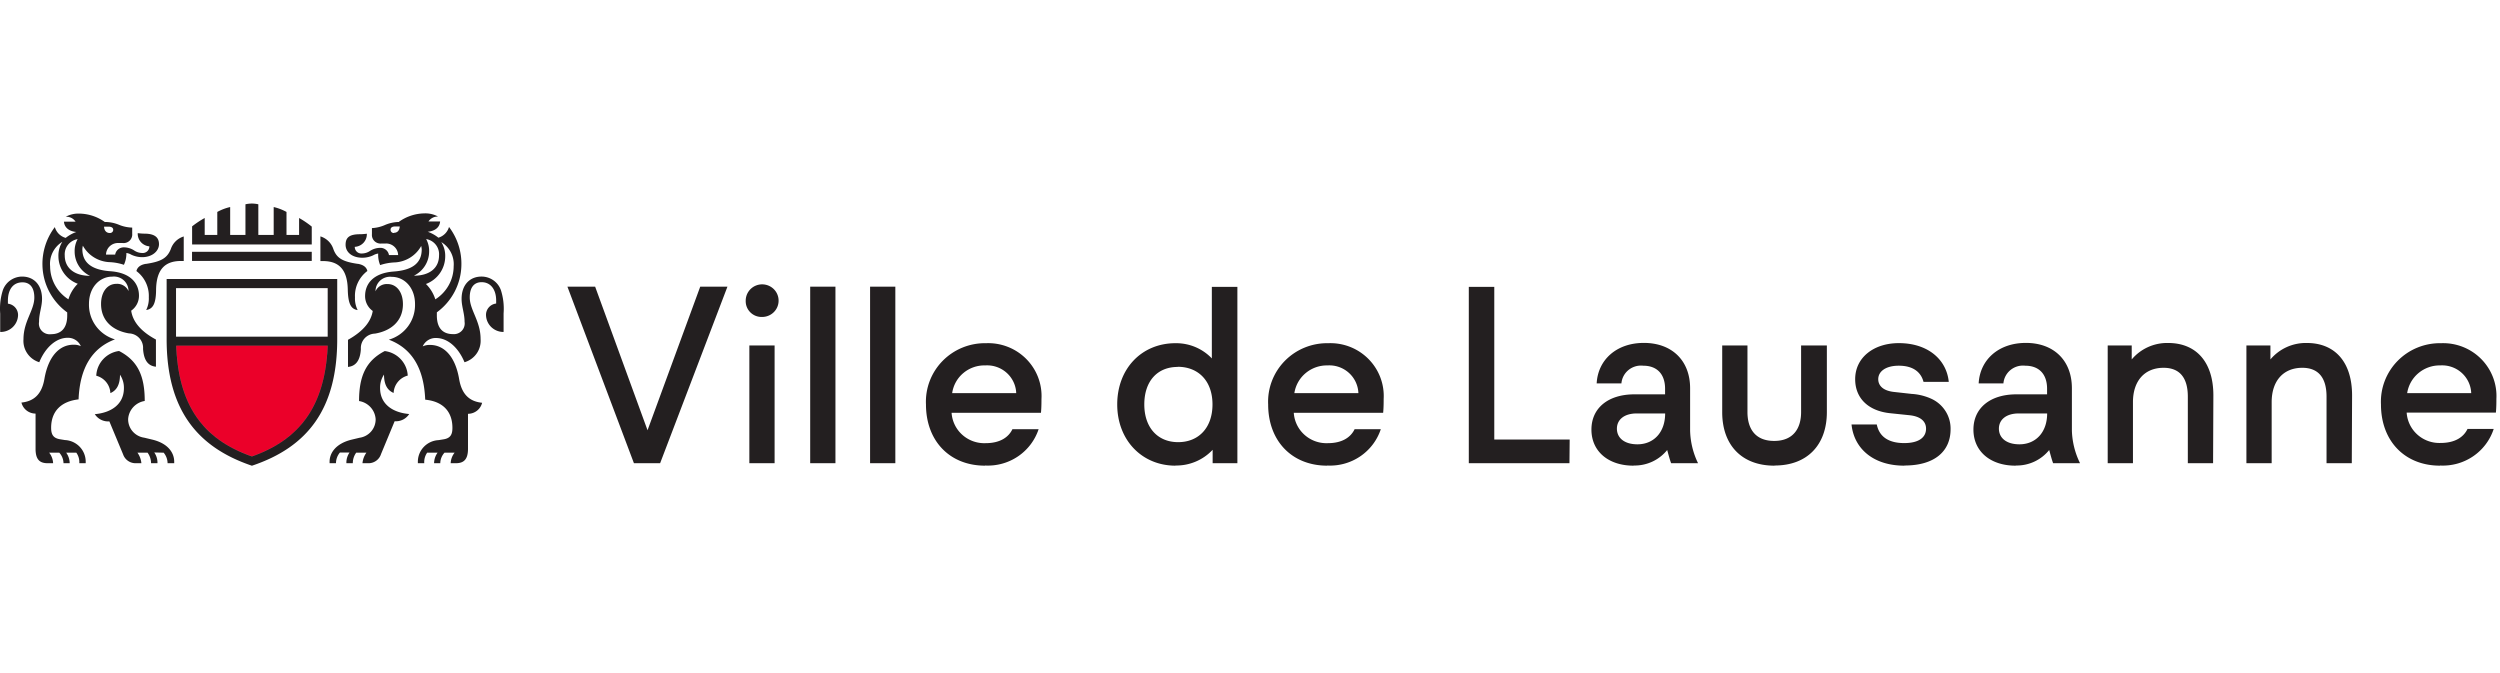 <svg width="260" viewBox="0 0 658 70" fill="none" xmlns="http://www.w3.org/2000/svg"><path d="M66.31 66.556c12.412-4.385 19.25-13.022 19.94-29.157H46.388c.593 16.135 7.412 24.772 19.92 29.157z" fill="#EB0029" stroke="#EB0029" stroke-width=".17" stroke-miterlimit="10"/><path d="M27.576 4.845c1.317 0 2.62.264 3.831.778a9.651 9.651 0 003.39.702V7.94a2.239 2.239 0 01-.676 1.82 2.283 2.283 0 01-1.852.628h-.977a3.189 3.189 0 00-2.35.8 3.132 3.132 0 00-1.04 2.238h2.413a2.254 2.254 0 01.806-1.388c.43-.35.975-.531 1.531-.51a4.974 4.974 0 012.605.778 3.854 3.854 0 002.146.702 1.757 1.757 0 001.352-.448 1.728 1.728 0 00.563-1.298 3.363 3.363 0 01-2.24-1.124 3.303 3.303 0 01-.825-2.35c.585.077 1.173.12 1.763.133 2.662 0 3.83.968 3.83 2.771 0 1.804-1.762 3.417-4.424 3.417a6.695 6.695 0 01-2.854-.645 3.489 3.489 0 00-1.303-.456 7.045 7.045 0 01-.651 3.113 13.515 13.515 0 00-3.831-.702 8.481 8.481 0 01-4.055-1.264 8.384 8.384 0 01-2.917-3.064 5.024 5.024 0 00-.134.911c0 3.796 2.796 5.486 7.355 5.809 5.402.38 7.547 3.227 7.547 6.454a4.767 4.767 0 01-.541 2.212 4.818 4.818 0 01-1.509 1.717c.383 2.638 2.222 5.296 6.513 7.593v7.156c-1.916-.19-3.18-1.48-3.39-4.708a3.765 3.765 0 00-.977-2.81 3.86 3.86 0 00-2.72-1.252c-4.233-.702-7.356-3.284-7.356-7.745 0-3.226 1.686-5.296 4.042-5.296a3.28 3.28 0 011.89.457c.568.339 1.018.842 1.29 1.442a3.766 3.766 0 00-.33-1.567 3.8 3.8 0 00-.95-1.293 3.865 3.865 0 00-3.011-.937c-3.256 0-6.11 2.772-6.11 7.157a9.432 9.432 0 001.816 5.829 9.577 9.577 0 005.022 3.529c-5.995 2.259-9.233 7.422-9.577 15.793-4.617.512-7.222 3.15-7.222 7.479 0 1.898.652 2.771 2.471 3.037l1.169.19a5.769 5.769 0 013.878 1.765 5.668 5.668 0 011.58 3.93v.398h-1.685a4.28 4.28 0 00-.785-2.771h-2.663a4.85 4.85 0 01.92 2.771h-1.628a4.231 4.231 0 00-1.111-2.771h-2.663a4.738 4.738 0 011.035 2.771H12.54c-2.145 0-3.18-1.025-3.18-3.797V55.28a3.853 3.853 0 01-2.364-.815 3.793 3.793 0 01-1.352-2.089c3.18-.323 5.345-2.07 6.053-6.264 1.035-5.942 3.965-8.96 7.662-8.96a4.227 4.227 0 011.915.38 3.653 3.653 0 00-1.409-1.638 3.703 3.703 0 00-2.096-.564c-3.084.019-5.88 2.639-7.432 6.435a5.934 5.934 0 01-3.144-2.309A5.845 5.845 0 016.18 35.71c0-4.765 2.854-7.593 2.854-10.972 0-2.581-1.111-4.005-3.122-4.005-2.471 0-3.831 1.898-3.831 4.84v.779c.779.09 1.492.478 1.989 1.08.497.602.738 1.372.673 2.146a4.521 4.521 0 01-1.492 3.041 4.602 4.602 0 01-3.2 1.173v-4.84a16.092 16.092 0 01.708-6.17 5.377 5.377 0 011.954-2.567 5.454 5.454 0 013.084-1c3.18 0 5.267 2.258 5.267 5.865 0 2.069-.785 3.796-.785 6.055a2.785 2.785 0 00.762 2.42 2.858 2.858 0 002.418.827c2.279-.001 4.232-1.235 4.232-4.898v-.836a15.815 15.815 0 01-4.675-5.359 15.664 15.664 0 01-1.837-6.846 15.998 15.998 0 013.256-10.25c.19.677.552 1.294 1.052 1.793.5.498 1.12.861 1.802 1.054a9.602 9.602 0 012.797-1.557c-1.916-.19-3.122-1.158-3.256-2.714h3.064a2.864 2.864 0 00-1.125-.997 2.896 2.896 0 00-1.48-.294 7.005 7.005 0 013.64-.835c2.39.046 4.709.814 6.646 2.202zM18 25.232a9.78 9.78 0 012.47-4.12 7.844 7.844 0 01-3.686-2.84 7.736 7.736 0 01-1.408-4.41 6.77 6.77 0 011.034-3.797 6.837 6.837 0 00-2.539 2.771 6.762 6.762 0 00-.679 3.683c.005 1.734.45 3.439 1.293 4.958a10.385 10.385 0 003.534 3.736l-.019.019zm-.958-11.56c0 3.283 2.529 5.352 6.647 5.352a7.143 7.143 0 01-2.945-2.614 7.052 7.052 0 01-1.097-3.764 6.483 6.483 0 01.786-3.283 4.087 4.087 0 00-2.541 1.5c-.628.798-.93 1.8-.85 2.809zm23.56 51.84c.578.83.874 1.82.843 2.828h-1.686a4.717 4.717 0 00-.919-2.771h-2.662a5.663 5.663 0 011.034 2.771h-1.36a3.49 3.49 0 01-2.114-.588 3.44 3.44 0 01-1.334-1.728l-3.62-8.694a4.189 4.189 0 01-2.181-.422 4.144 4.144 0 01-1.65-1.476c4.367-.38 7.662-2.638 7.662-6.834a6.147 6.147 0 00-1.034-3.55c0 2.83-1.035 4.196-2.529 4.841a4.93 4.93 0 00-1.1-2.892 5.004 5.004 0 00-2.616-1.682 6.84 6.84 0 011.806-4.334 6.954 6.954 0 014.19-2.177c5.018 2.581 6.761 6.7 6.761 13.154a5.223 5.223 0 00-3.024 1.626 5.14 5.14 0 00-1.343 3.139 4.852 4.852 0 001.183 3.24 4.935 4.935 0 003.05 1.657l2.145.513c4.233 1.025 5.747 3.55 5.747 5.808v.399h-1.743a4.4 4.4 0 00-1.035-2.771l-2.47-.057zM28.88 7.749a.85.85 0 00.849-.497.83.83 0 00.07-.338c0-.456-.325-.835-1.245-.835h-1.168c.057 1.082.651 1.67 1.494 1.67zm9.577 8.124c3.83-.588 5.536-1.423 6.513-3.929a5.136 5.136 0 011.294-2.048A5.2 5.2 0 0148.36 8.66v6.454h-.709c-4.156 0-6.436 2.126-6.57 7.422 0 4.005-.92 5.22-2.605 5.486a6.782 6.782 0 00.69-3.34 8.138 8.138 0 00-.769-3.854 8.214 8.214 0 00-2.488-3.056c.192-.93.977-1.652 2.452-1.899h.096zm50.3 19.799c0 18.242-7.662 28.378-22.45 33.332-14.71-4.973-22.448-15.09-22.448-33.332V19.86h44.898v15.812zm-2.51-13.42H46.33v12.774h39.918V22.251zm-19.94 44.304c12.413-4.385 19.251-13.022 19.94-29.157h-39.86c.594 16.135 7.413 24.772 19.92 29.157zM82.053 6.06a24.525 24.525 0 00-3.333-2.26v4.462h-3.314V2.206a13.155 13.155 0 00-3.371-1.29v7.346h-4.042V.194a7.497 7.497 0 00-3.39 0v8.068h-4.023V.915a13.153 13.153 0 00-3.39 1.291v6.056h-3.314V3.8a24.535 24.535 0 00-3.313 2.202v4.764h31.49V6.06zm0 6.643h-31.51v2.392h31.51v-2.392zm12.105 3.151c1.571.266 2.337.969 2.529 1.899a8.214 8.214 0 00-2.493 3.065 8.136 8.136 0 00-.763 3.863 6.783 6.783 0 00.708 3.36c-1.685-.266-2.528-1.48-2.605-5.486-.134-5.296-2.413-7.422-6.57-7.422h-.632V8.641a5.2 5.2 0 012.096 1.236 5.138 5.138 0 011.294 2.048c.9 2.525 2.529 3.36 6.436 3.948v-.019zm-4.692 49.677a4.398 4.398 0 00-1.035 2.809h-1.685v-.38c0-2.259 1.57-4.764 5.746-5.808l2.145-.513a4.935 4.935 0 003.05-1.657 4.852 4.852 0 001.183-3.24 5.14 5.14 0 00-1.342-3.14 5.223 5.223 0 00-3.025-1.625c0-6.454 1.762-10.573 6.762-13.154a6.953 6.953 0 014.207 2.139 6.838 6.838 0 011.846 4.315 5.001 5.001 0 00-2.616 1.683 4.923 4.923 0 00-1.1 2.891c-1.494-.645-2.529-1.993-2.529-4.84a6.151 6.151 0 00-1.034 3.55c0 4.195 3.256 6.453 7.662 6.833a4.147 4.147 0 01-1.65 1.476 4.19 4.19 0 01-2.181.422l-3.582 8.637a3.437 3.437 0 01-1.342 1.81 3.49 3.49 0 01-2.183.601h-1.36a5.663 5.663 0 011.035-2.771h-2.682a4.716 4.716 0 00-.9 2.771h-1.686c-.032-1 .257-1.983.824-2.81h-2.528zm15.553-60.743a11.815 11.815 0 016.647-2.202 7.005 7.005 0 013.639.835 2.898 2.898 0 00-1.437.314 2.863 2.863 0 00-1.091.977h3.064c-.134 1.556-1.302 2.506-3.256 2.714a9.611 9.611 0 012.797 1.557 4.143 4.143 0 001.765-1.058 4.09 4.09 0 001.031-1.77 15.996 15.996 0 013.256 10.25 15.665 15.665 0 01-1.807 6.849 15.805 15.805 0 01-4.648 5.375v.836c0 3.682 1.916 4.897 4.233 4.897a2.861 2.861 0 002.328-.872 2.789 2.789 0 00.737-2.355c0-2.202-.785-4.005-.785-6.055 0-3.607 2.088-5.866 5.267-5.866a5.458 5.458 0 013.107.99 5.372 5.372 0 011.969 2.579c.63 1.98.871 4.061.709 6.131v4.878a4.6 4.6 0 01-3.164-1.213 4.517 4.517 0 01-1.452-3.038 2.98 2.98 0 01.673-2.147 3.035 3.035 0 011.989-1.08v-.779c0-2.904-1.436-4.84-3.831-4.84-2.011 0-3.122 1.424-3.122 4.005 0 3.36 2.854 6.188 2.854 10.972a5.848 5.848 0 01-1.029 3.788 5.937 5.937 0 01-3.204 2.305c-1.571-3.796-4.367-6.378-7.489-6.378a3.702 3.702 0 00-2.096.564 3.654 3.654 0 00-1.41 1.638 4.231 4.231 0 011.916-.38c3.716 0 6.646 3.037 7.662 8.96.708 4.195 2.854 5.941 6.052 6.264a3.788 3.788 0 01-1.351 2.089 3.853 3.853 0 01-2.365.815v9.206c0 2.715-1.034 3.797-3.179 3.797h-1.379a4.737 4.737 0 011.034-2.771h-2.662a4.227 4.227 0 00-1.111 2.771h-1.629a4.853 4.853 0 01.92-2.771h-2.739a4.274 4.274 0 00-.766 2.771h-1.686v-.38a5.668 5.668 0 011.58-3.929 5.77 5.77 0 013.879-1.765l1.168-.19c1.916-.266 2.471-1.234 2.471-3.037 0-4.328-2.528-6.967-7.163-7.422-.326-8.39-3.582-13.534-9.578-15.793a9.58 9.58 0 005.063-3.523 9.437 9.437 0 001.833-5.855c0-4.385-2.854-7.156-6.11-7.156a3.863 3.863 0 00-3.012.937c-.406.36-.73.8-.95 1.293a3.766 3.766 0 00-.329 1.567c.272-.6.722-1.103 1.29-1.442a3.28 3.28 0 011.89-.457c2.337 0 4.041 2.07 4.041 5.296 0 4.442-3.122 7.024-7.355 7.745a3.86 3.86 0 00-2.733 1.245 3.788 3.788 0 00-.983 2.817c-.191 3.227-1.494 4.518-3.39 4.708V35.86c4.29-2.391 6.11-5.03 6.512-7.592a4.815 4.815 0 01-1.487-1.723 4.767 4.767 0 01-.524-2.207c0-3.227 2.145-6.055 7.547-6.453 4.559-.323 7.355-1.994 7.355-5.809a5.008 5.008 0 00-.134-.911 8.378 8.378 0 01-2.917 3.064 8.48 8.48 0 01-4.055 1.264 13.52 13.52 0 00-3.831.702c-.395-.963-.571-2-.517-3.037-.46.064-.904.219-1.303.455a6.696 6.696 0 01-2.854.646c-2.662 0-4.424-1.424-4.424-3.417 0-1.993 1.11-2.771 3.83-2.771a16.1 16.1 0 001.763-.133 3.304 3.304 0 01-.873 2.376 3.364 3.364 0 01-2.307 1.079 1.714 1.714 0 00.563 1.298 1.747 1.747 0 001.352.448 3.855 3.855 0 002.146-.702 4.975 4.975 0 012.605-.779c.556-.02 1.101.16 1.531.51.431.35.717.844.806 1.389h2.413a3.108 3.108 0 00-1.04-2.237 3.166 3.166 0 00-2.35-.8h-.977a2.301 2.301 0 01-1.852-.63 2.257 2.257 0 01-.677-1.82V6.459a9.649 9.649 0 003.295-.759 9.787 9.787 0 013.831-.854v-.057zm-1.303 2.904c.843 0 1.437-.588 1.495-1.67h-1.169c-.919 0-1.245.38-1.245.835a.832.832 0 00.559.848c.116.04.239.055.36.044v-.057zm11.838 5.98a4.02 4.02 0 00-.843-2.82 4.085 4.085 0 00-2.547-1.508 6.49 6.49 0 01.785 3.283 7.052 7.052 0 01-1.094 3.75 7.14 7.14 0 01-2.928 2.61c4.137 0 6.627-2.013 6.627-5.315zm-.977 11.54a10.383 10.383 0 003.534-3.735 10.277 10.277 0 001.293-4.958 6.766 6.766 0 00-.717-3.646 6.84 6.84 0 00-2.539-2.732 6.767 6.767 0 011.034 3.796 7.737 7.737 0 01-1.406 4.397 7.844 7.844 0 01-3.67 2.835 9.77 9.77 0 012.471 4.044zm59.168 43.128h-6.895l-17.507-46.468h7.297l13.792 37.793 13.868-37.793h7.163L173.744 68.34zm26.817-38.496a4.212 4.212 0 01-1.661-.291 4.169 4.169 0 01-2.336-2.315 4.102 4.102 0 01-.294-1.646 4.265 4.265 0 01.714-2.397 4.314 4.314 0 011.941-1.597 4.363 4.363 0 014.735.923 4.269 4.269 0 01.931 4.693 4.295 4.295 0 01-1.611 1.923 4.358 4.358 0 01-2.419.707zm3.313 38.496h-6.646V37.342h6.646V68.34zm16.014 0h-6.647V21.872h6.647V68.34zm15.764 0h-6.647V21.872h6.647V68.34zm23.617.645c-9.309 0-15.553-6.51-15.553-16.115-.1-2.106.237-4.21.991-6.181a15.37 15.37 0 013.392-5.279 15.543 15.543 0 015.231-3.505 15.665 15.665 0 016.208-1.151c1.958-.078 3.91.252 5.732.967a14.051 14.051 0 014.846 3.187 13.889 13.889 0 013.126 4.859c.689 1.818.986 3.76.872 5.698 0 .778 0 2.259-.134 3.606h-23.522a8.516 8.516 0 002.845 5.815 8.665 8.665 0 006.139 2.177c3.831 0 6.053-1.614 7.029-3.683h6.896a13.944 13.944 0 01-5.422 7.156 14.154 14.154 0 01-8.695 2.411l.019.038zm8.198-19.096a7.517 7.517 0 00-.714-2.925 7.61 7.61 0 00-1.805-2.42 7.682 7.682 0 00-2.612-1.535 7.728 7.728 0 00-3.009-.409 8.612 8.612 0 00-5.761 1.998 8.469 8.469 0 00-2.955 5.291h16.856zm41.911 19.096c-8.792 0-15.324-6.7-15.324-16.115 0-9.416 6.436-16.116 15.324-16.116a13.013 13.013 0 015.213 1.005 12.909 12.909 0 014.364 3v-18.83h6.723V68.34h-6.512v-3.53a13.052 13.052 0 01-4.458 3.106 13.148 13.148 0 01-5.35 1.031l.02.038zM309.971 43c-5.401 0-8.792 3.796-8.792 9.87 0 6.075 3.506 9.928 8.907 9.928 5.402 0 9.041-3.796 9.041-9.927 0-6.132-3.658-9.91-9.194-9.91l.038.039zm39.363 25.986c-9.309 0-15.554-6.51-15.554-16.115-.1-2.106.238-4.21.992-6.181a15.382 15.382 0 013.391-5.279 15.547 15.547 0 015.232-3.505 15.66 15.66 0 016.207-1.151 14.157 14.157 0 015.733.967 14.047 14.047 0 014.845 3.187 13.905 13.905 0 013.127 4.859c.689 1.818.986 3.76.872 5.698 0 .778 0 2.259-.134 3.606h-23.522a8.51 8.51 0 002.844 5.815 8.667 8.667 0 006.139 2.177c3.831 0 6.053-1.614 7.03-3.683h6.896a13.95 13.95 0 01-5.422 7.156 14.154 14.154 0 01-8.695 2.411l.019.038zm8.198-19.096a7.581 7.581 0 00-2.52-5.345 7.672 7.672 0 00-2.612-1.535 7.723 7.723 0 00-3.009-.409 8.705 8.705 0 00-5.739 2.022 8.56 8.56 0 00-2.976 5.267h16.856zM413.08 68.34h-26.491V21.929h6.705v40.185h19.844l-.058 6.226zm16.856.645c-6.647 0-11.071-3.796-11.071-9.49 0-5.695 4.424-9.283 11.32-9.283h8.064v-1.48c0-3.797-2.088-6.056-5.746-6.056a5.214 5.214 0 00-3.865 1.122 5.103 5.103 0 00-1.882 3.529h-6.512c.326-6.131 5.133-10.65 12.431-10.65 7.298 0 12.163 4.575 12.163 11.94V59.78a20.735 20.735 0 002.088 8.561h-7.087c-.383-1.025-.709-2.316-1.034-3.474a10.952 10.952 0 01-3.915 3.058 11.043 11.043 0 01-4.877 1.023l-.077.038zm.843-13.743c-3.256 0-5.21 1.614-5.21 4.006 0 2.391 1.915 4.119 5.401 4.119 4.291 0 7.298-3.151 7.298-8.125h-7.489zm36.24 13.743c-8.581 0-13.734-5.41-13.734-14.065V37.342h6.647v17.54c0 4.328 2.011 7.593 7.03 7.593 5.018 0 7.087-3.284 7.087-7.593v-17.54h6.781v17.54c0 8.637-5.153 14.065-13.734 14.065l-.077.038zm34.172 0c-8.064 0-13.217-4.442-13.868-10.838h6.647c.651 3.227 3.122 4.897 7.221 4.897 3.831 0 5.746-1.48 5.746-3.796 0-1.67-1.111-3.227-4.482-3.55l-4.942-.513c-5.746-.588-9.232-3.929-9.232-8.96 0-5.694 4.884-9.49 11.492-9.49 7.662 0 12.566 4.328 13.14 10.193h-6.646c-.651-2.505-2.663-4.252-6.513-4.252-3.39 0-5.401 1.48-5.401 3.55 0 1.613 1.168 3.037 4.156 3.36l4.617.512c1.851.107 3.665.564 5.344 1.348a8.694 8.694 0 013.638 3.261 8.575 8.575 0 011.284 4.692c0 5.733-4.118 9.548-12.124 9.548l-.077.038zm29.287 0c-6.646 0-11.071-3.796-11.071-9.49 0-5.695 4.424-9.283 11.32-9.283h8.064v-1.48c0-3.797-2.088-6.056-5.746-6.056a5.214 5.214 0 00-3.865 1.122c-.536.433-.979.97-1.302 1.575a5.084 5.084 0 00-.579 1.954h-6.513c.326-6.131 5.133-10.65 12.431-10.65 7.298 0 12.106 4.575 12.106 11.94V59.78a20.735 20.735 0 002.145 8.561h-7.087c-.383-1.025-.709-2.316-1.034-3.474a10.942 10.942 0 01-3.881 3.042 11.038 11.038 0 01-4.835 1.04l-.153.037zm.843-13.743c-3.256 0-5.21 1.614-5.21 4.006 0 2.391 1.915 4.119 5.401 4.119 4.291 0 7.298-3.151 7.298-8.125h-7.489zm51.162 13.098h-6.647V50.82c0-4.974-2.145-7.593-6.378-7.593-5.019 0-8.064 3.473-8.064 9.035V68.34h-6.647V37.342h6.321v3.683a12.118 12.118 0 014.29-3.248 12.216 12.216 0 015.287-1.08c7.413 0 11.914 5.03 11.914 13.8l-.076 17.843zm36.508 0h-6.646V50.82c0-4.974-2.146-7.593-6.379-7.593-5.018 0-8.064 3.473-8.064 9.035V68.34h-6.647V37.342h6.321v3.683a12.118 12.118 0 014.29-3.248 12.22 12.22 0 015.288-1.08c7.413 0 11.914 5.03 11.914 13.8l-.077 17.843zm23.235.645c-9.309 0-15.554-6.51-15.554-16.115-.1-2.106.237-4.21.991-6.181a15.384 15.384 0 013.392-5.279 15.538 15.538 0 015.232-3.505c1.967-.8 4.08-1.193 6.207-1.151a14.152 14.152 0 015.712.969 14.045 14.045 0 014.831 3.173 13.91 13.91 0 013.126 4.837c.691 1.81.994 3.742.888 5.675 0 .778 0 2.259-.134 3.606h-23.483a8.51 8.51 0 002.844 5.815 8.667 8.667 0 006.139 2.177c3.831 0 6.053-1.614 7.03-3.683h6.895a13.938 13.938 0 01-5.415 7.196 14.155 14.155 0 01-8.721 2.428l.02.038zm8.198-19.096a7.536 7.536 0 00-.715-2.925 7.596 7.596 0 00-1.805-2.42 7.682 7.682 0 00-2.612-1.535 7.728 7.728 0 00-3.009-.409 8.708 8.708 0 00-5.74 2.022 8.56 8.56 0 00-2.975 5.267h16.856z" fill="#231F20"/></svg>